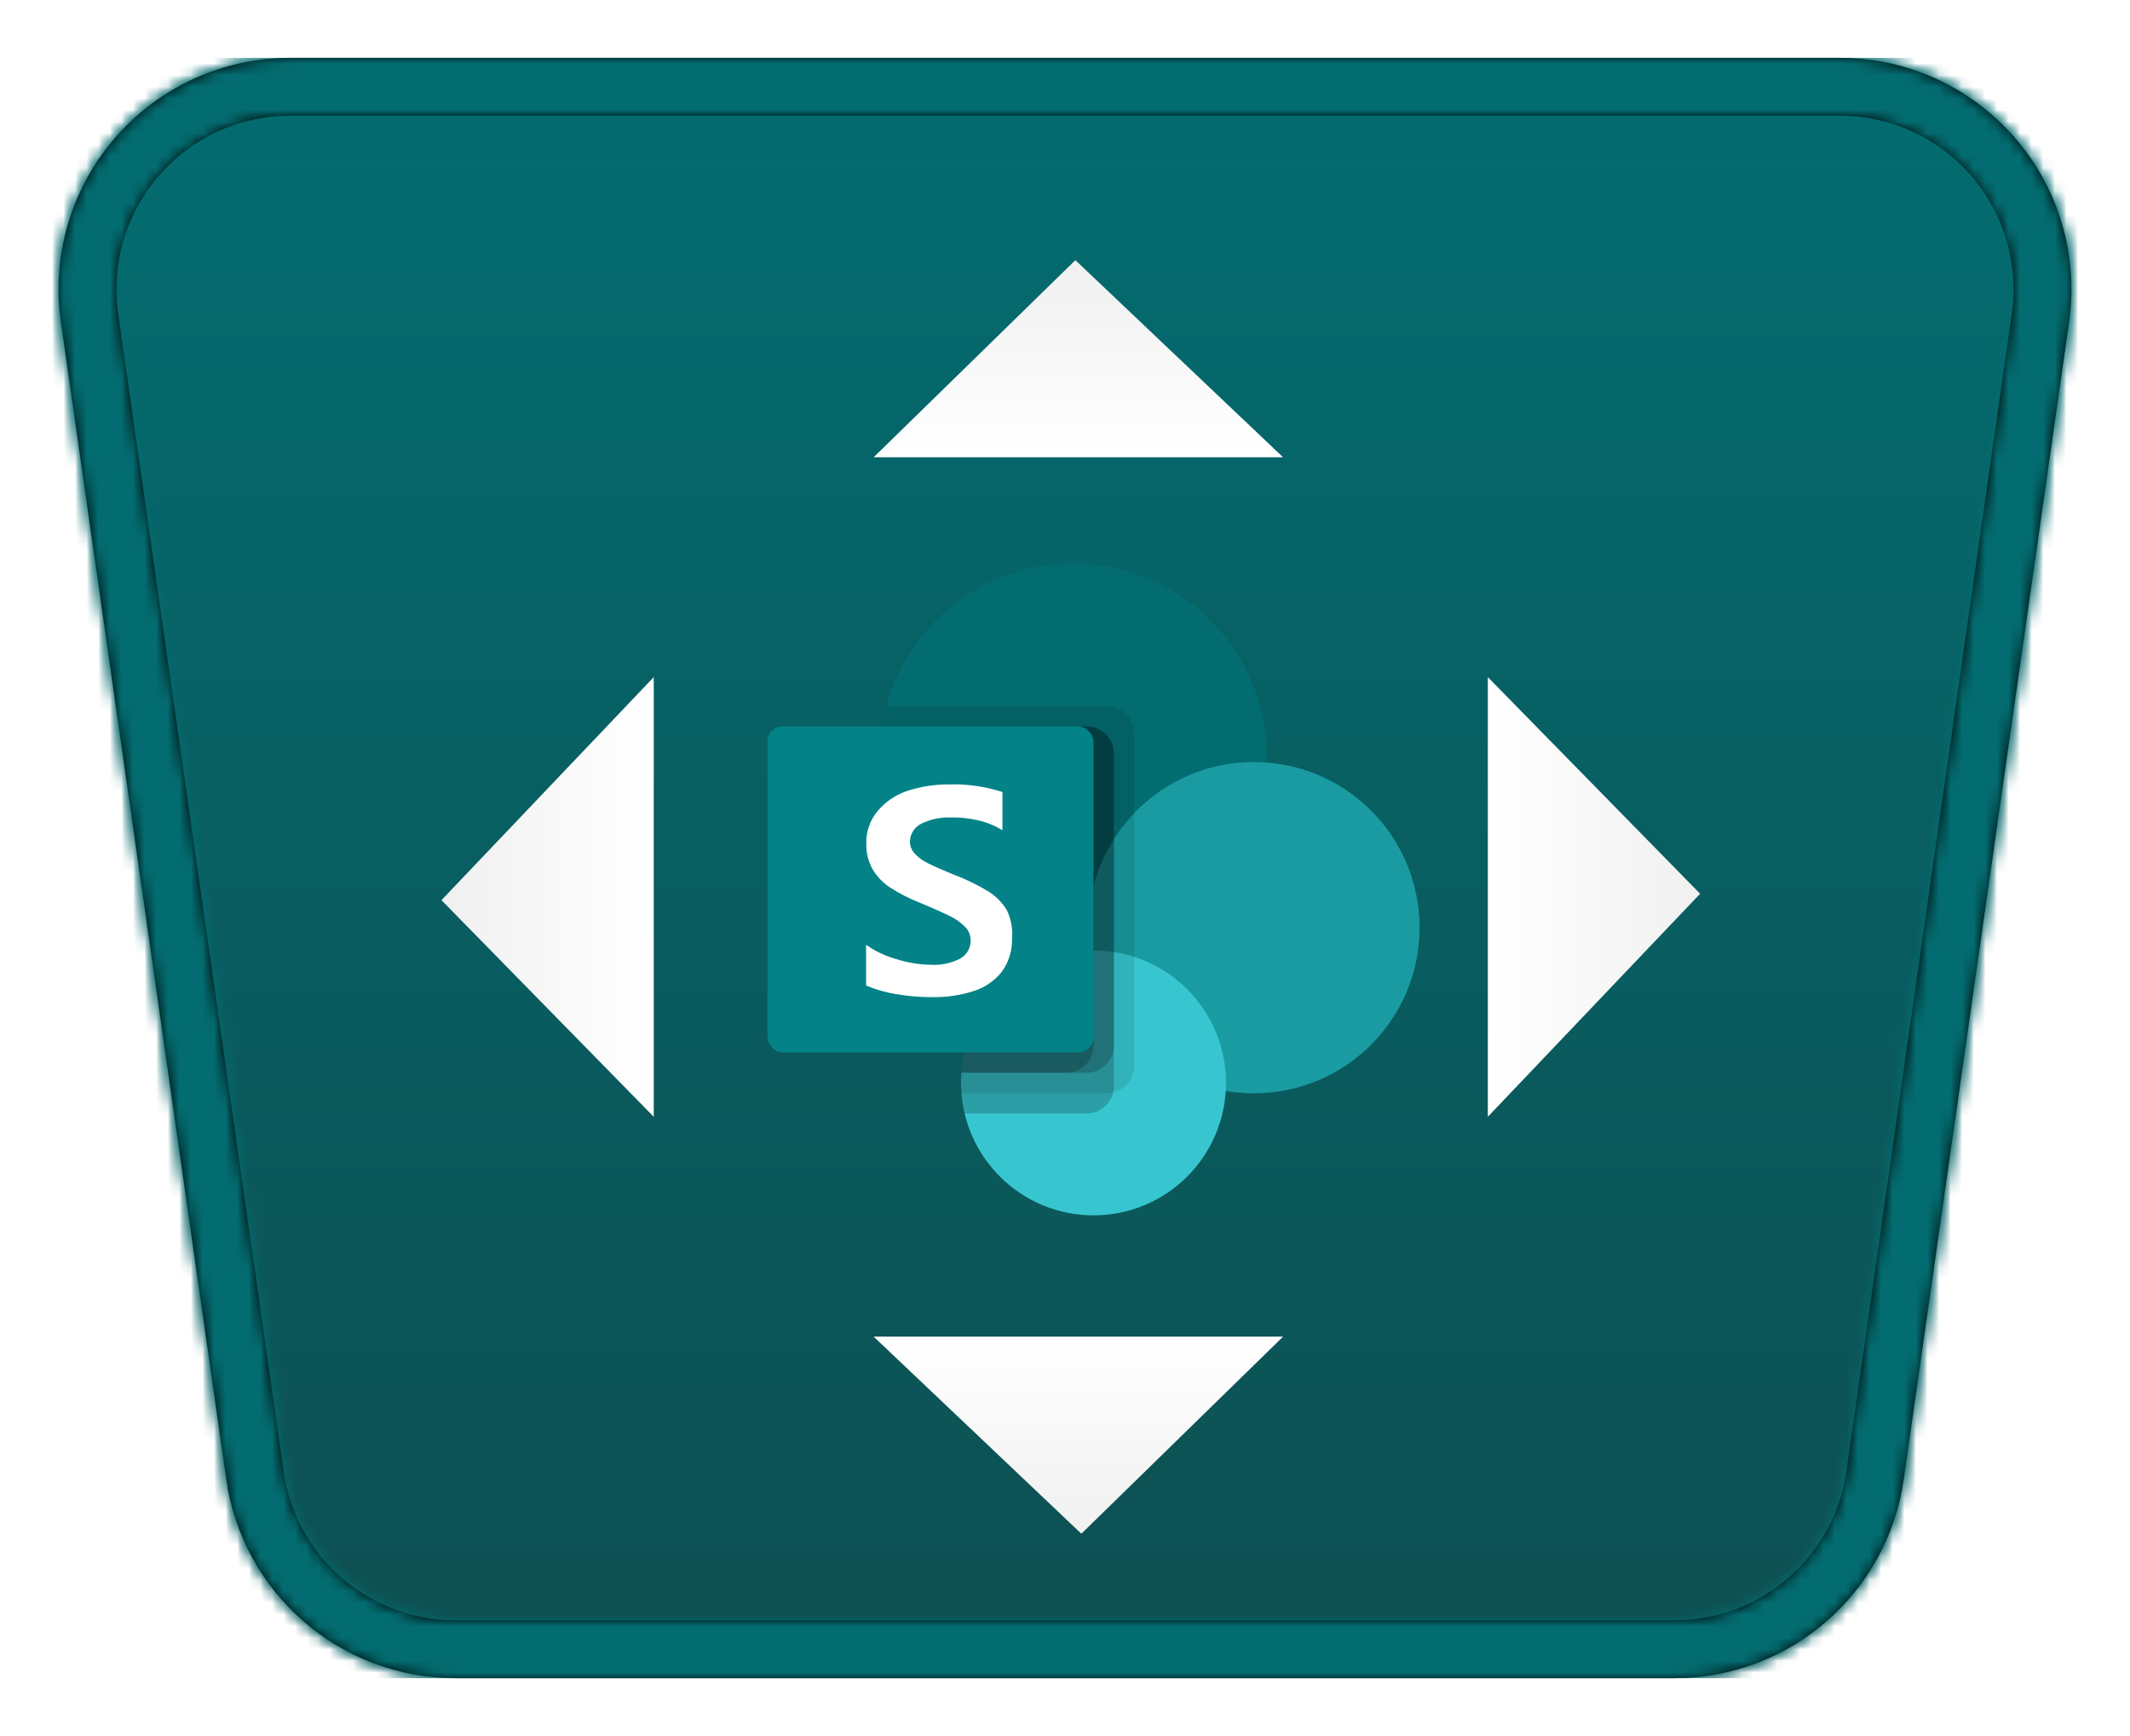 <?xml version="1.0" encoding="UTF-8"?>
<svg width="184px" height="150px" viewBox="0 0 184 150" version="1.1" xmlns="http://www.w3.org/2000/svg" xmlns:xlink="http://www.w3.org/1999/xlink">
    <!-- Generator: Sketch 63.1 (92452) - https://sketch.com -->
    <title>Customize and extend SharePoint/Customize-and-extend-SharePoint</title>
    <desc>Created with Sketch.</desc>
    <defs>
        <path d="M23.06,0 L156.94,0 C167.986,-5.58177493e-15 176.94,8.954 176.94,20 C176.94,20.946 176.873,21.892 176.739,22.828 L162.453,122.828 C161.046,132.681 152.607,140 142.654,140 L37.346,140 C27.393,140 18.954,132.681 17.547,122.828 L3.261,22.828 C1.699,11.894 9.297,1.763 20.232,0.201 C21.169,0.067 22.114,-3.37886697e-15 23.06,0 Z" id="path-1"></path>
        <linearGradient x1="50%" y1="2.351%" x2="50%" y2="100%" id="linearGradient-3">
            <stop stop-color="#036C70" offset="0%"></stop>
            <stop stop-color="#0E4F51" offset="100%"></stop>
        </linearGradient>
        <path d="M153.94,0 C164.986,0 173.94,8.954 173.94,20 C173.94,20.946 173.873,21.892 173.739,22.828 L159.453,122.828 C158.046,132.681 149.607,140 139.654,140 L34.346,140 C24.393,140 15.954,132.681 14.547,122.828 L0.261,22.828 C-1.301,11.894 6.297,1.763 17.232,0.201 C18.169,0.067 19.114,0 20.06,0 L153.94,0 Z M153.94,5 L20.06,5 C19.35,5 18.642,5.05 17.939,5.151 C9.843,6.307 4.186,13.727 5.169,21.806 L5.211,22.121 L19.497,122.121 C20.537,129.401 26.693,134.836 34.012,134.996 L34.346,135 L139.654,135 C147.007,135 153.258,129.674 154.453,122.451 L154.503,122.121 L168.789,22.121 C168.889,21.419 168.94,20.71 168.94,20 C168.94,11.821 162.393,5.17 154.254,5.003 L153.94,5 Z" id="path-4"></path>
        <path d="M65.5,131 C29.325,131 0,101.675 0,65.5 C0,29.325 29.325,0 65.5,0 C101.675,0 131,29.325 131,65.5 C131,101.675 101.675,131 65.5,131 Z" id="path-6"></path>
        <filter x="-10.9%" y="-10.9%" width="121.8%" height="122.7%" filterUnits="objectBoundingBox" id="filter-8">
            <feOffset dx="0" dy="2" in="SourceAlpha" result="shadowOffsetOuter1"></feOffset>
            <feGaussianBlur stdDeviation="2" in="shadowOffsetOuter1" result="shadowBlurOuter1"></feGaussianBlur>
            <feColorMatrix values="0 0 0 0 0   0 0 0 0 0   0 0 0 0 0  0 0 0 0.1 0" type="matrix" in="shadowBlurOuter1" result="shadowMatrixOuter1"></feColorMatrix>
            <feMerge>
                <feMergeNode in="shadowMatrixOuter1"></feMergeNode>
                <feMergeNode in="SourceGraphic"></feMergeNode>
            </feMerge>
        </filter>
        <linearGradient x1="50%" y1="-9.939%" x2="50%" y2="100%" id="linearGradient-9">
            <stop stop-color="#EFEFEF" offset="0%"></stop>
            <stop stop-color="#FFFFFF" offset="100%"></stop>
        </linearGradient>
        <linearGradient x1="50%" y1="-9.939%" x2="50%" y2="100%" id="linearGradient-10">
            <stop stop-color="#EFEFEF" offset="0%"></stop>
            <stop stop-color="#FFFFFF" offset="100%"></stop>
        </linearGradient>
        <filter x="-21.3%" y="-21.3%" width="143.8%" height="143.8%" filterUnits="objectBoundingBox" id="filter-11">
            <feOffset dx="0" dy="2" in="SourceAlpha" result="shadowOffsetOuter1"></feOffset>
            <feGaussianBlur stdDeviation="2" in="shadowOffsetOuter1" result="shadowBlurOuter1"></feGaussianBlur>
            <feColorMatrix values="0 0 0 0 0   0 0 0 0 0   0 0 0 0 0  0 0 0 0.1 0" type="matrix" in="shadowBlurOuter1" result="shadowMatrixOuter1"></feColorMatrix>
            <feMerge>
                <feMergeNode in="shadowMatrixOuter1"></feMergeNode>
                <feMergeNode in="SourceGraphic"></feMergeNode>
            </feMerge>
        </filter>
    </defs>
    <g id="Badges" stroke="none" stroke-width="1" fill="none" fill-rule="evenodd">
        <g id="Customize-and-extend-SharePoint" transform="translate(-118, -55)">
            <g id="Customize-and-extend-SharePoint/Customize-and-extend-SharePoint" transform="translate(145, 65)">
                <g id="Trophy-Plates/Quadrilateral" transform="translate(15, 15)">
                    <g id="BG" transform="translate(-40, -20)">
                        <mask id="mask-2" fill="white">
                            <use xlink:href="#path-1"></use>
                        </mask>
                        <path stroke="#FFFFFF" stroke-width="5" d="M156.94,-2.5 L23.06,-2.5 C21.996,-2.5 20.932,-2.424 19.878,-2.274 C13.727,-1.395 8.515,1.893 5.06,6.5 C1.605,11.107 -0.092,17.031 0.786,23.182 L15.072,123.182 C15.864,128.724 18.633,133.554 22.604,136.998 C26.575,140.442 31.747,142.5 37.346,142.5 L142.654,142.5 C148.253,142.5 153.425,140.442 157.396,136.998 C161.367,133.554 164.136,128.724 164.928,123.182 L179.214,23.182 C179.364,22.128 179.44,21.065 179.44,20 C179.44,13.787 176.921,8.162 172.85,4.09 C168.778,0.018 163.153,-2.5 156.94,-2.5 Z"></path>
                        <g id="Colors/Sharepoint/BG-Gradient-4" mask="url(#mask-2)" fill="url(#linearGradient-3)">
                            <rect id="Rectangle" x="0" y="0" width="180" height="140"></rect>
                        </g>
                    </g>
                    <g id="Border" transform="translate(-37, -20)">
                        <mask id="mask-5" fill="white">
                            <use xlink:href="#path-4"></use>
                        </mask>
                        <use fill="#000000" fill-rule="nonzero" xlink:href="#path-4"></use>
                        <g id="Colors/Sharepoint/Border" mask="url(#mask-5)" fill="#036C70">
                            <g transform="translate(-3, 0)" id="Rectangle">
                                <rect x="0" y="0" width="180" height="140"></rect>
                            </g>
                        </g>
                    </g>
                </g>
                <g id="Group">
                    <g id="Icon">
                        <mask id="mask-7" fill="white">
                            <use xlink:href="#path-6"></use>
                        </mask>
                        <g id="BG-Mask" opacity="0.8"></g>
                    </g>
                    <g id="Group-2" filter="url(#filter-8)" transform="translate(10.48, 10.48)">
                        <polygon id="Path-38" fill="url(#linearGradient-9)" points="55.417 0 37.99 17.03 73.36 17.03"></polygon>
                        <polygon id="Path-38" fill="url(#linearGradient-9)" transform="translate(55.675, 101.525) rotate(-180) translate(-55.675, -101.525) " points="55.417 93.01 37.99 110.04 73.36 110.04"></polygon>
                        <polygon id="Path-38" fill="url(#linearGradient-10)" transform="translate(100.215, 55.02) rotate(-270) translate(-100.215, -55.02) " points="99.938 45.85 81.22 64.19 119.21 64.19"></polygon>
                        <polygon id="Path-38" fill="url(#linearGradient-10)" transform="translate(9.825, 55.02) rotate(-90) translate(-9.825, -55.02) " points="9.548 45.85 -9.17 64.19 28.82 64.19"></polygon>
                    </g>
                    <g id="Sharepoint_32x" filter="url(#filter-11)" transform="translate(39.3, 36.68)">
                        <circle id="Oval" fill="#036C70" fill-rule="nonzero" cx="26.405" cy="16.723" r="16.723"></circle>
                        <circle id="Oval" fill="#1A9BA1" fill-rule="nonzero" cx="42.019" cy="31.474" r="14.311"></circle>
                        <circle id="Oval" fill="#37C6D0" fill-rule="nonzero" cx="28.165" cy="44.888" r="11.442"></circle>
                        <path d="M29.344,12.322 L10.263,12.322 C9.88,13.758 9.685,15.237 9.682,16.723 C9.682,25.959 17.169,33.446 26.405,33.446 C26.885,33.473 27.367,33.473 27.848,33.446 L27.848,33.446 C21.653,33.618 16.721,38.69 16.723,44.888 C16.723,45.187 16.723,45.469 16.723,45.768 L29.309,45.768 C29.935,45.773 30.537,45.529 30.982,45.09 C31.428,44.651 31.681,44.053 31.686,43.427 L31.686,14.663 C31.676,13.374 30.633,12.332 29.344,12.322 Z" id="Path" fill="#000000" fill-rule="nonzero" opacity="0.1"></path>
                        <path d="M27.584,14.082 L9.981,14.082 C9.81,14.953 9.71,15.836 9.682,16.723 C9.682,25.959 17.169,33.446 26.405,33.446 C26.885,33.473 27.367,33.473 27.848,33.446 L27.848,33.446 C21.653,33.618 16.721,38.69 16.723,44.888 C16.723,45.777 16.823,46.662 17.022,47.528 L27.584,47.528 C28.873,47.519 29.916,46.476 29.925,45.187 L29.925,16.424 C29.916,15.135 28.873,14.092 27.584,14.082 Z" id="Path" fill="#000000" fill-rule="nonzero" opacity="0.2"></path>
                        <path d="M27.584,14.082 L9.981,14.082 C9.81,14.953 9.71,15.836 9.682,16.723 C9.682,25.959 17.169,33.446 26.405,33.446 C26.885,33.473 27.367,33.473 27.848,33.446 L27.848,33.446 C21.986,33.6 17.19,38.161 16.741,44.008 L27.566,44.008 C28.862,44.008 29.916,42.962 29.925,41.667 L29.925,16.424 C29.916,15.135 28.873,14.092 27.584,14.082 Z" id="Path" fill="#000000" fill-rule="nonzero" opacity="0.2"></path>
                        <path d="M25.824,14.082 L9.981,14.082 C9.81,14.953 9.71,15.836 9.682,16.723 C9.682,25.959 17.169,33.446 26.405,33.446 C26.885,33.473 27.367,33.473 27.848,33.446 L27.848,33.446 C21.986,33.6 17.19,38.161 16.741,44.008 L25.806,44.008 C27.102,44.008 28.155,42.962 28.165,41.667 L28.165,16.424 C28.155,15.135 27.113,14.092 25.824,14.082 Z" id="Path" fill="#000000" fill-rule="nonzero" opacity="0.2"></path>
                        <rect id="Back_Plate" fill="#038387" fill-rule="nonzero" x="0" y="14.082" width="28.165" height="28.165" rx="1.33"></rect>
                        <path d="M10.562,27.989 C9.951,27.58 9.439,27.038 9.066,26.405 C8.7,25.736 8.518,24.983 8.538,24.222 C8.501,23.196 8.846,22.192 9.506,21.405 C10.191,20.585 11.094,19.975 12.111,19.645 C13.248,19.278 14.437,19.094 15.632,19.099 C17.212,19.047 18.79,19.268 20.296,19.751 L20.296,23.06 C19.646,22.655 18.932,22.363 18.184,22.198 C17.417,22.019 16.63,21.936 15.843,21.951 C14.968,21.919 14.098,22.1 13.308,22.479 C12.713,22.762 12.326,23.353 12.305,24.011 C12.3,24.41 12.452,24.795 12.727,25.084 C13.055,25.427 13.443,25.708 13.871,25.912 C14.347,26.158 15.068,26.475 16.019,26.862 L16.336,26.986 C17.276,27.353 18.183,27.801 19.047,28.323 C19.706,28.728 20.261,29.283 20.666,29.943 C21.036,30.703 21.194,31.548 21.124,32.39 C21.162,33.445 20.839,34.482 20.208,35.329 C19.571,36.103 18.72,36.672 17.762,36.967 C16.623,37.324 15.434,37.496 14.241,37.477 C13.185,37.482 12.13,37.393 11.09,37.213 C10.207,37.07 9.344,36.822 8.52,36.474 L8.52,32.953 C9.306,33.509 10.181,33.926 11.108,34.185 C12.07,34.493 13.072,34.659 14.082,34.678 C14.979,34.738 15.874,34.549 16.67,34.132 C17.222,33.814 17.559,33.221 17.55,32.583 C17.555,32.134 17.377,31.702 17.057,31.386 C16.668,31.002 16.215,30.686 15.72,30.453 C15.139,30.172 14.294,29.784 13.185,29.327 C12.268,28.97 11.389,28.521 10.562,27.989 L10.562,27.989 Z" id="Path" fill="#FFFFFF" fill-rule="nonzero"></path>
                        <rect id="Rectangle" x="0" y="0" width="56.33" height="56.33"></rect>
                    </g>
                </g>
            </g>
        </g>
    </g>
</svg>